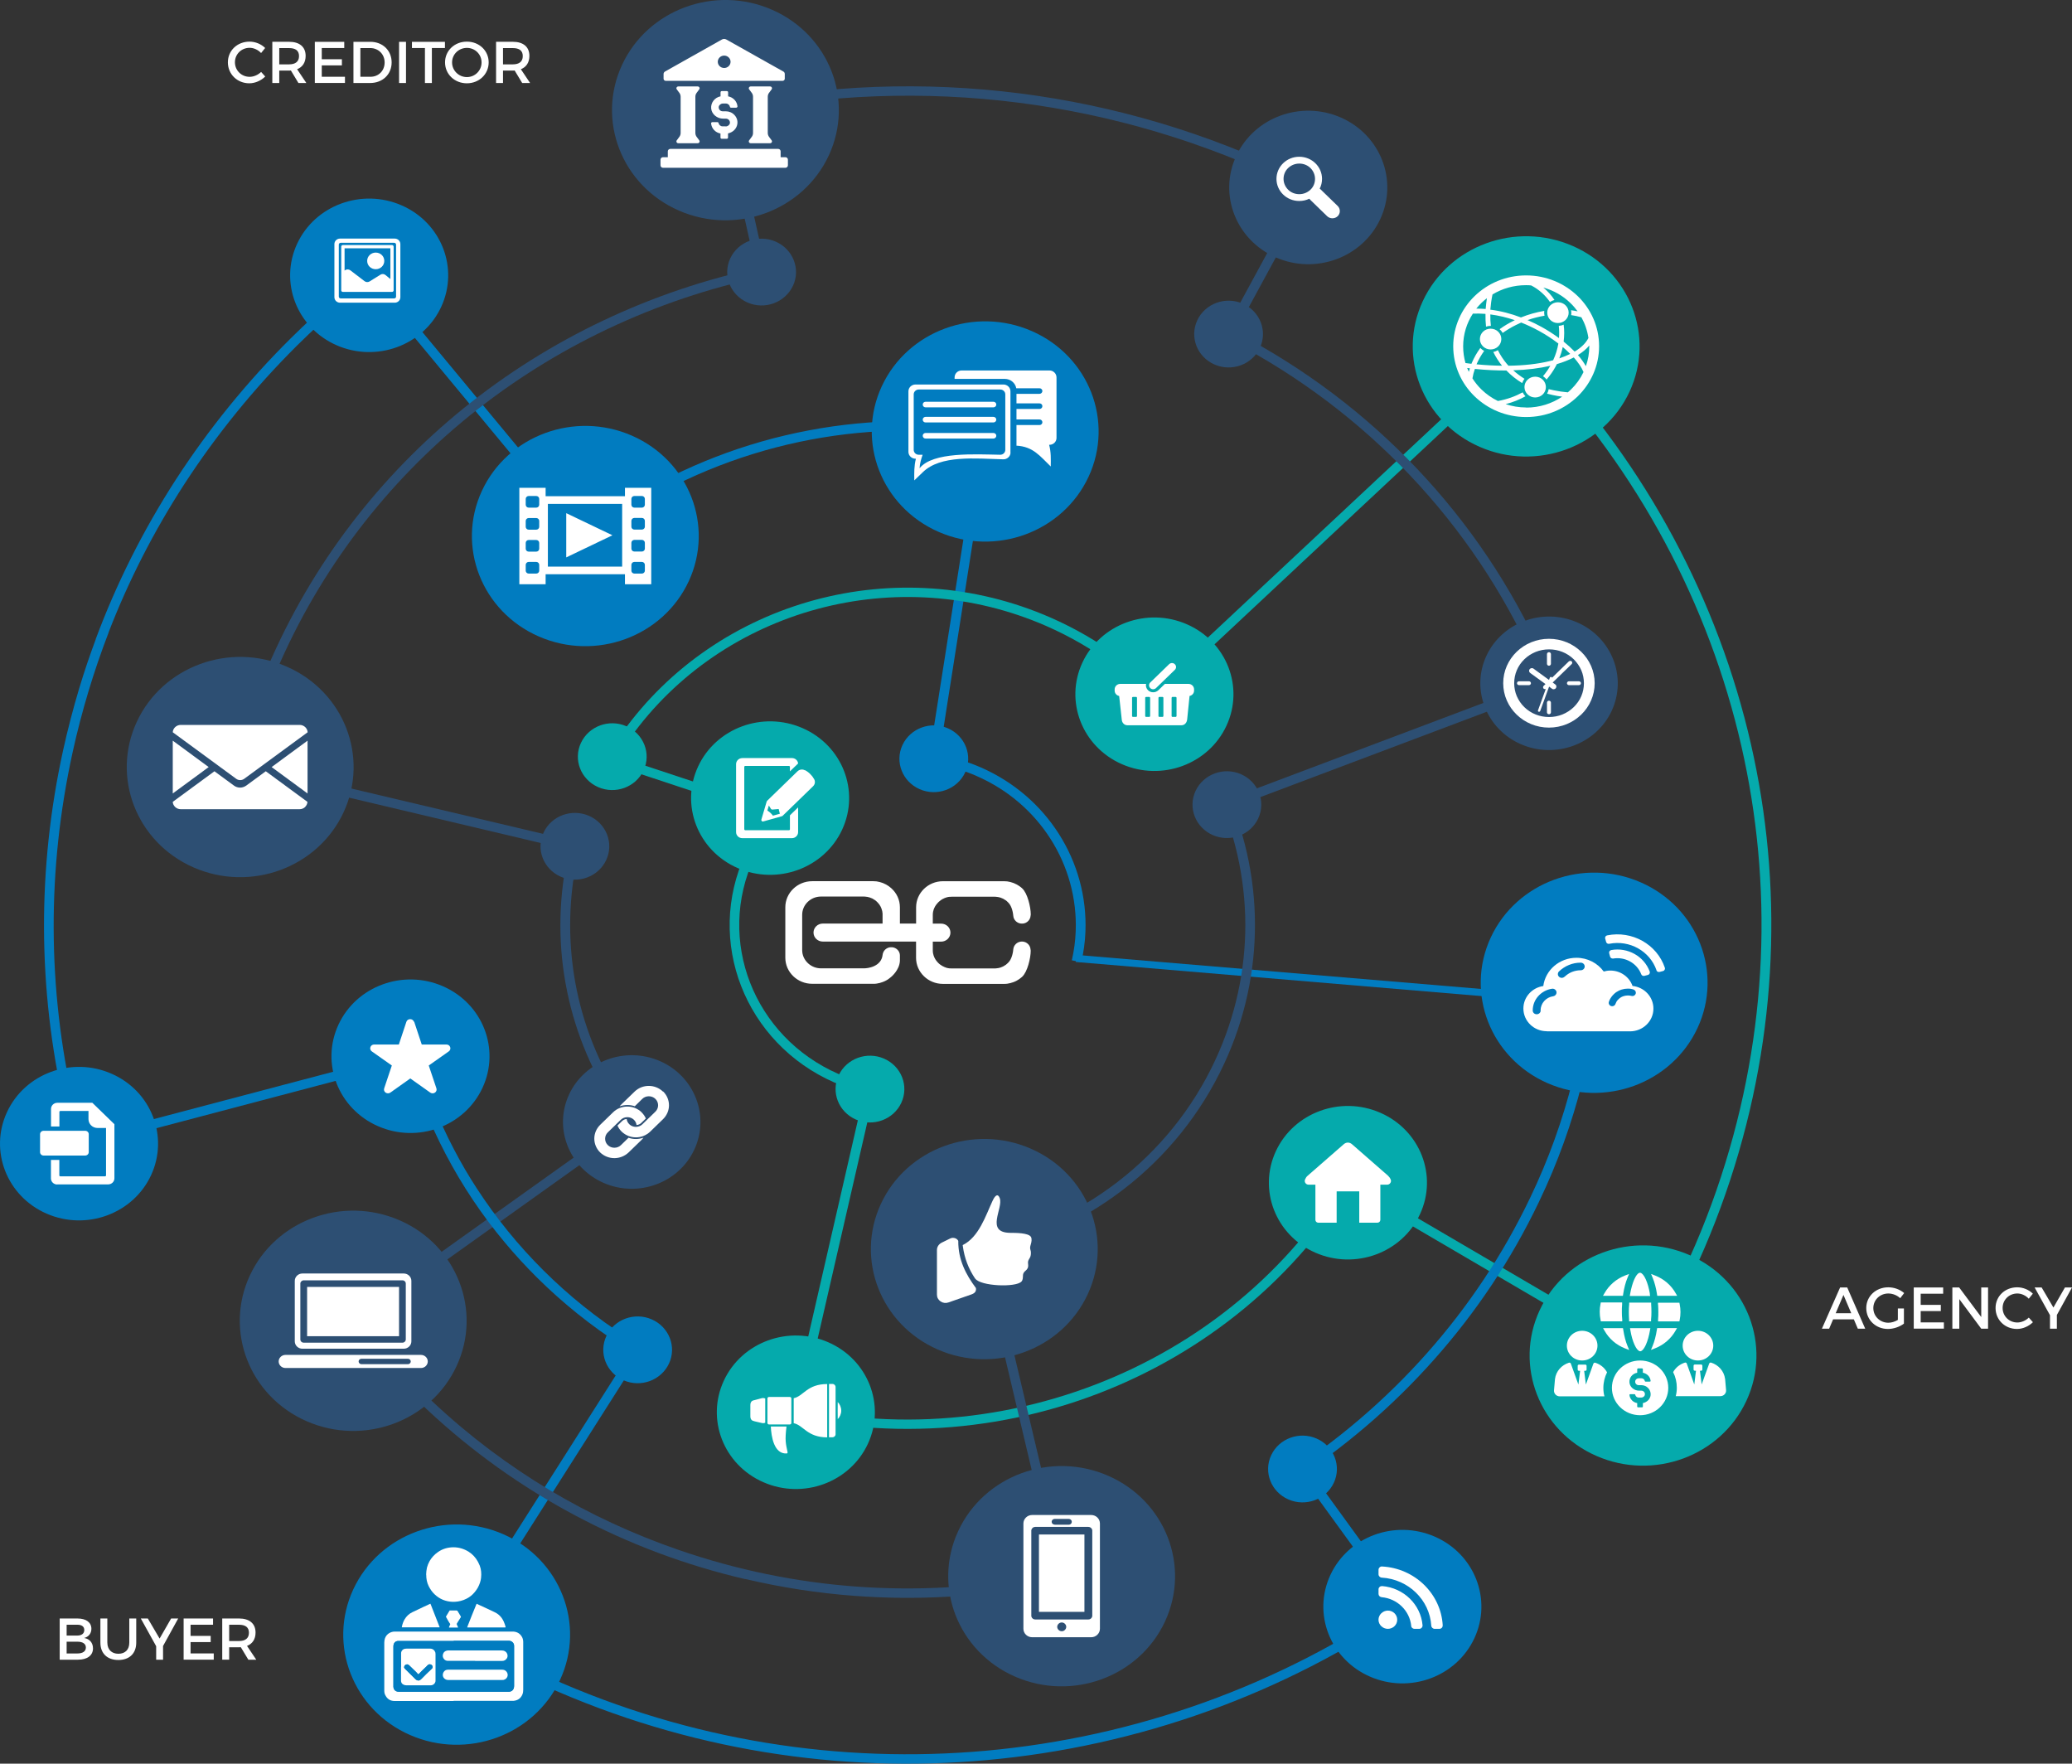 <?xml version="1.0" encoding="UTF-8"?>
<svg xmlns="http://www.w3.org/2000/svg" id="Layer_1" viewBox="0 0 845.17 719.27">
  <rect x="0" y="0" width="845.17" height="719.27" fill="#333333" stroke="none"/>
  <path d="M557.96,472.12c-22.84,42.65-59.28,74.53-101.77,92.86-42.9,18.51-91.97,23.14-139.35,11.13l.99-3.71c46.53,11.84,94.68,7.24,136.77-10.91,41.69-17.97,77.42-49.25,99.83-91.15l3.52,1.78Z" style="fill:#05aaac; fill-rule:evenodd;"></path>
  <path d="M378.95,309.16l24.5-155.87,3.89.57-24.5,155.87-3.89-.57Z" style="fill:#017cc0; fill-rule:evenodd;"></path>
  <path d="M439.09,389.44l-.26,2.88,206.7,17.38.26-2.88-206.7-17.38Z" style="fill:#017cc0;"></path>
  <path d="M531.38,595.89l-3.24,2.22,42.26,58.2,3.24-2.22-42.26-58.2Z" style="fill:#017cc0;"></path>
  <path d="M166.9,428.91l-135.18,35.66,1.04,3.72,135.18-35.66-1.04-3.72Z" style="fill:#017cc0;"></path>
  <path d="M258.43,549.48l-73.84,116.16,3.34,2,73.84-116.17-3.35-2Z" style="fill:#017cc0;"></path>
  <path d="M152.12,111.09l-3.06,2.39,88.15,106.34,3.06-2.39-88.15-106.34Z" style="fill:#017cc0;"></path>
  <path d="M316.22,333.87l-65.41-21.68,1.28-3.6,65.38,21.65-1.25,3.64Z" style="fill:#05aaac; fill-rule:evenodd;"></path>
  <path d="M624.65,136.59l-143.6,134.31,2.73,2.75,143.6-134.31-2.73-2.75Z" style="fill:#05aaac;"></path>
  <path d="M317.61,597.64l35.33-153.9,3.86.82-35.33,153.91-3.86-.82Z" style="fill:#05aaac; fill-rule:evenodd;"></path>
  <path d="M570.81,492.44l-2.05,3.3,100.43,58.79,2.05-3.3-100.43-58.79Z" style="fill:#05aaac;"></path>
  <path d="M90.64,336.79c1.91-12.34,4.7-24.64,8.41-36.87,3.64-11.98,8.15-23.86,13.59-35.55,19.39-41.72,48.22-76.45,82.89-102.91,35.99-27.42,78.34-45.93,123.07-54.02l.7,3.78c-44.07,7.99-85.83,26.25-121.35,53.28-34.19,26.07-62.62,60.3-81.76,101.45-5.36,11.55-9.84,23.25-13.41,35.05-3.67,12.02-6.39,24.18-8.26,36.34l-3.89-.57v.04Z" style="fill:#2d4f73; fill-rule:evenodd;"></path>
  <path d="M309.28,113.85l-15.32-68.54,3.86-.78,15.32,68.5-3.86.82Z" style="fill:#2d4f73; fill-rule:evenodd;"></path>
  <path d="M98.46,310.98l136.48,32.27-.92,3.74-136.52-32.31.95-3.71Z" style="fill:#2d4f73; fill-rule:evenodd;"></path>
  <path d="M143.45,536.7l113.05-80.66,2.31,3.1-113.01,80.66-2.35-3.1Z" style="fill:#2d4f73; fill-rule:evenodd;"></path>
  <path d="M403.43,508.96l-3.83.85,30.98,130.92,3.83-.85-30.98-130.92Z" style="fill:#2d4f73;"></path>
  <path d="M499.75,326.38l128.95-48.6,1.43,3.57-128.95,48.6-1.43-3.57Z" style="fill:#2d4f73; fill-rule:evenodd;"></path>
  <path d="M284.49,45.56c37.83-9.24,77.39-12.45,117.05-9.02,38.27,3.32,76.58,12.8,113.56,28.99,4.3,1.89,8.52,3.82,12.63,5.85,4.15,2,8.3,4.1,12.38,6.31l-1.91,3.35c-4-2.14-8.08-4.21-12.23-6.24-4.15-2-8.3-3.92-12.52-5.78-36.58-16.01-74.45-25.39-112.28-28.67-39.19-3.39-78.34-.21-115.77,8.91l-.96-3.71h.04Z" style="fill:#2d4f73; fill-rule:evenodd;"></path>
  <path d="M253.85,298.78c19.25-26.96,47.38-45.71,78.67-54.13,30.78-8.27,64.57-6.52,95.97,7.2,10.03,4.39,19.28,9.77,27.66,15.98,8.63,6.38,16.38,13.66,23.14,21.57l-3.05,2.46c-6.57-7.7-14.1-14.76-22.48-20.97-8.15-6.03-17.15-11.27-26.89-15.55-30.52-13.37-63.36-15.05-93.29-7.02-30.41,8.17-57.77,26.39-76.5,52.6l-3.23-2.18v.04Z" style="fill:#05aaac; fill-rule:evenodd;"></path>
  <path d="M625.5,141.56c42.79,43.75,73.02,97.92,87.45,156.58,13.92,56.63,13.11,117.5-5.36,177.3-4.78,15.44-10.54,30.31-17.3,44.57-6.87,14.55-14.69,28.42-23.36,41.61l-3.34-2.07c8.59-13.05,16.34-26.78,23.1-41.15,6.65-14.09,12.38-28.78,17.08-44.07,18.25-59.12,19.06-119.32,5.29-175.3-14.25-58.02-44.15-111.54-86.46-154.83l2.87-2.64h.04Z" style="fill:#05aaac; fill-rule:evenodd;"></path>
  <path d="M664.69,159.74c10.5-22.61.15-49.21-23.14-59.41-23.29-10.2-50.68-.14-61.19,22.47-10.5,22.61-.15,49.21,23.14,59.41,23.28,10.2,50.68.14,61.19-22.47Z" style="fill:#05aaac; fill-rule:evenodd;"></path>
  <path d="M500.26,296c7.35-15.76.11-34.31-16.12-41.4-16.23-7.1-35.33-.11-42.64,15.65-7.31,15.76-.11,34.3,16.12,41.4,16.23,7.1,35.33.11,42.64-15.65Z" style="fill:#05aaac; fill-rule:evenodd;"></path>
  <path d="M531.9,75.58l-33.69,62.01,3.51,1.8,33.69-62.01-3.51-1.8Z" style="fill:#2d4f73;"></path>
  <path d="M563.03,89.32c7.31-15.76.11-34.3-16.12-41.4-16.23-7.1-35.33-.11-42.64,15.65-7.35,15.76-.11,34.3,16.12,41.4,16.23,7.13,35.33.11,42.64-15.65Z" style="fill:#2d4f73; fill-rule:evenodd;"></path>
  <path d="M513.92,141.84c3.2-6.85.04-14.91-7.01-18.01-7.05-3.1-15.35-.04-18.55,6.81-3.19,6.85-.04,14.91,7.02,18.01,7.05,3.1,15.35.04,18.55-6.81Z" style="fill:#2d4f73; fill-rule:evenodd;"></path>
  <path d="M338.07,63.39c10.5-22.61.15-49.21-23.14-59.41-23.29-10.2-50.68-.14-61.19,22.47-10.5,22.61-.15,49.21,23.14,59.41,23.29,10.2,50.68.14,61.19-22.47Z" style="fill:#2d4f73; fill-rule:evenodd;"></path>
  <path d="M323.45,116.56c3.2-6.85.04-14.9-7.02-18.01-7.05-3.1-15.35-.03-18.55,6.81-3.2,6.85-.04,14.91,7.01,18.01,7.05,3.1,15.35.04,18.55-6.81Z" style="fill:#2d4f73; fill-rule:evenodd;"></path>
  <path d="M247.28,350.74c3.19-6.85.04-14.91-7.01-18.01-7.05-3.1-15.35-.04-18.55,6.81-3.2,6.85-.04,14.9,7.01,18.01,7.05,3.1,15.35.04,18.55-6.81Z" style="fill:#2d4f73; fill-rule:evenodd;"></path>
  <path d="M140.14,331.3c10.5-22.61.15-49.21-23.14-59.41-23.29-10.2-50.68-.14-61.19,22.46-10.5,22.61-.15,49.21,23.14,59.41,23.29,10.2,50.68.14,61.19-22.47Z" style="fill:#2d4f73; fill-rule:evenodd;"></path>
  <path d="M283.24,468.77c6.35-13.69.07-29.85-14.03-36.02-14.1-6.17-30.74-.07-37.09,13.62-6.35,13.69-.07,29.81,14.03,36.02,14.1,6.21,30.74.11,37.09-13.62Z" style="fill:#2d4f73; fill-rule:evenodd;"></path>
  <path d="M186.24,557.13c10.5-22.61.15-49.21-23.14-59.41-23.29-10.2-50.68-.14-61.19,22.47-10.5,22.61-.15,49.21,23.14,59.41,23.29,10.2,50.68.14,61.19-22.47Z" style="fill:#2d4f73; fill-rule:evenodd;"></path>
  <path d="M475.21,661.29c10.5-22.61.15-49.21-23.14-59.41-23.29-10.2-50.68-.14-61.19,22.47-10.5,22.61-.15,49.21,23.14,59.41,23.29,10.2,50.68.14,61.19-22.47Z" style="fill:#2d4f73; fill-rule:evenodd;"></path>
  <path d="M712.36,571.29c10.5-22.61.15-49.21-23.14-59.41-23.28-10.2-50.68-.14-61.19,22.47-10.5,22.61-.15,49.21,23.14,59.41,23.29,10.2,50.68.14,61.19-22.47Z" style="fill:#05aaac; fill-rule:evenodd;"></path>
  <path d="M657.42,289.87c6.35-13.69.07-29.85-14.03-36.02-14.1-6.17-30.74-.07-37.09,13.62-6.35,13.69-.07,29.85,14.03,36.02,14.1,6.17,30.74.07,37.1-13.62Z" style="fill:#2d4f73; fill-rule:evenodd;"></path>
  <path d="M262.52,314.19c3.2-6.85.04-14.91-7.01-18.01-7.05-3.1-15.35-.04-18.55,6.81-3.2,6.85-.04,14.9,7.01,18.01,7.05,3.1,15.35.04,18.55-6.81Z" style="fill:#05aaac; fill-rule:evenodd;"></path>
  <path d="M652.9,390.67c-.81,17.01-3.31,34.09-7.57,50.92-4.15,16.44-9.95,32.66-17.56,48.5-11.31,23.68-25.75,45.18-42.64,64.19-17.37,19.61-37.35,36.59-59.17,50.6l-2.17-3.21c21.52-13.84,41.24-30.6,58.36-49.92,16.64-18.76,30.85-39.94,42.02-63.3,7.49-15.62,13.22-31.63,17.3-47.82,4.19-16.62,6.65-33.41,7.42-50.21l3.93.18.07.07Z" style="fill:#017cc0; fill-rule:evenodd;"></path>
  <path d="M692.42,419.27c10.5-22.61.15-49.21-23.14-59.41-23.29-10.2-50.68-.14-61.19,22.46-10.5,22.61-.15,49.21,23.14,59.41,23.29,10.2,50.68.14,61.19-22.47Z" style="fill:#017cc0; fill-rule:evenodd;"></path>
  <path d="M544.08,604.7c3.2-6.85.04-14.91-7.02-18.01-7.05-3.1-15.35-.04-18.55,6.81-3.2,6.85-.04,14.91,7.02,18.01,7.05,3.1,15.35.04,18.55-6.81Z" style="fill:#017cc0; fill-rule:evenodd;"></path>
  <path d="M353.86,445.91c-2.31-.54-4.59-1.14-6.83-1.89-2.24-.75-4.44-1.57-6.65-2.53-18.25-7.99-31.48-22.43-38.05-39.3-6.57-16.87-6.5-36.16,1.73-53.92,1.76-3.78,3.82-7.31,6.13-10.66,2.39-3.42,5.03-6.56,7.9-9.45l2.83,2.67c-2.72,2.75-5.25,5.7-7.49,8.92-2.17,3.14-4.11,6.49-5.8,10.09-7.79,16.76-7.86,35.02-1.65,50.96,6.21,15.94,18.69,29.6,35.96,37.16,2.09.93,4.19,1.71,6.28,2.39,2.13.71,4.3,1.28,6.46,1.78l-.88,3.74.07.04Z" style="fill:#05aaac; fill-rule:evenodd;"></path>
  <path d="M383.32,307.91c2.86.5,5.73,1.18,8.52,2.03,2.79.86,5.51,1.86,8.23,3.03,13.66,5.99,24.5,15.58,31.81,27.07,7.57,11.84,11.42,25.75,10.87,39.87-.07,2.1-.26,4.21-.55,6.31-.29,2.07-.66,4.17-1.14,6.24l-3.86-.82c.44-1.96.81-3.92,1.07-5.88.26-2,.44-3.96.51-5.96.51-13.34-3.12-26.49-10.28-37.69-6.94-10.88-17.15-19.93-30.08-25.6-2.57-1.14-5.18-2.1-7.79-2.89-2.68-.82-5.36-1.46-8.04-1.93l.7-3.78h.04Z" style="fill:#017cc0; fill-rule:evenodd;"></path>
  <path d="M256.39,204c22.48-13.91,47.45-23.57,73.57-28.49,25.67-4.85,52.41-5.13,78.89-.32l-.7,3.78c-26-4.71-52.26-4.42-77.46.32-25.64,4.85-50.17,14.34-72.21,27.96l-2.13-3.21.04-.04Z" style="fill:#017cc0; fill-rule:evenodd;"></path>
  <path d="M574.45,655.91c-50.65,34.95-110.15,56.34-172,61.91-59.72,5.38-121.68-3.99-180-30.17-8.37-3.74-16.53-7.81-24.46-12.12-8.04-4.35-15.83-8.99-23.36-13.84l2.17-3.21c7.46,4.81,15.17,9.41,23.07,13.69,7.82,4.24,15.9,8.24,24.2,11.98,57.7,25.89,118.96,35.16,178.02,29.85,61.15-5.53,119.99-26.67,170.09-61.23l2.28,3.14Z" style="fill:#017cc0; fill-rule:evenodd;"></path>
  <path d="M179.96,125.16c7.31-15.76.11-34.31-16.12-41.4-16.23-7.1-35.33-.11-42.64,15.65-7.31,15.76-.11,34.3,16.12,41.4,16.23,7.1,35.33.11,42.64-15.65Z" style="fill:#017cc0; fill-rule:evenodd;"></path>
  <path d="M196.82,443.63c7.31-15.76.11-34.3-16.12-41.4-16.23-7.1-35.33-.11-42.64,15.65-7.31,15.76-.11,34.3,16.12,41.4,16.23,7.13,35.33.11,42.64-15.65Z" style="fill:#017cc0; fill-rule:evenodd;"></path>
  <path d="M499.01,319.96c8.37,17.76,12.86,37.19,12.89,56.98.04,19.04-3.97,38.4-12.56,56.88-9.62,20.68-23.84,37.94-40.95,51.14-17.78,13.69-38.67,23.04-60.78,27.28l-.77-3.78c21.49-4.14,41.8-13.19,59.09-26.49,16.64-12.84,30.49-29.6,39.81-49.71,8.34-17.97,12.27-36.8,12.23-55.31-.07-19.22-4.41-38.12-12.56-55.38l3.6-1.6Z" style="fill:#2d4f73; fill-rule:evenodd;"></path>
  <path d="M367.64,449.76c3.2-6.85.04-14.91-7.01-18.01-7.05-3.1-15.35-.04-18.55,6.81-3.2,6.85-.04,14.9,7.02,18.01,7.05,3.1,15.35.04,18.55-6.81Z" style="fill:#05aaac; fill-rule:evenodd;"></path>
  <path d="M343.51,338.36c7.31-15.76.11-34.3-16.12-41.4-16.23-7.1-35.33-.11-42.64,15.65-7.31,15.76-.11,34.3,16.12,41.4,16.23,7.1,35.33.11,42.64-15.65Z" style="fill:#05aaac; fill-rule:evenodd;"></path>
  <path d="M280.92,237.09c10.5-22.61.15-49.21-23.14-59.41-23.28-10.2-50.68-.14-61.19,22.46-10.5,22.61-.15,49.21,23.14,59.41,23.29,10.2,50.68.14,61.19-22.47Z" style="fill:#017cc0; fill-rule:evenodd;"></path>
  <path d="M444.03,194.44c10.5-22.61.15-49.21-23.14-59.41-23.29-10.2-50.68-.14-61.19,22.46s-.15,49.21,23.14,59.41c23.29,10.2,50.68.14,61.19-22.47Z" style="fill:#017cc0; fill-rule:evenodd;"></path>
  <path d="M228.44,685.11c10.5-22.61.15-49.21-23.14-59.41-23.28-10.2-50.68-.14-61.19,22.47-10.5,22.61-.15,49.21,23.14,59.41,23.29,10.2,50.69.14,61.19-22.46Z" style="fill:#017cc0; fill-rule:evenodd;"></path>
  <path d="M354.01,588.83c7.31-15.76.11-34.3-16.12-41.4-16.23-7.1-35.33-.11-42.64,15.65-7.31,15.76-.11,34.3,16.12,41.4,16.23,7.13,35.33.11,42.64-15.65Z" style="fill:#05aaac; fill-rule:evenodd;"></path>
  <path d="M579.19,495.23c7.35-15.76.11-34.31-16.12-41.4-16.23-7.13-35.33-.11-42.64,15.65-7.31,15.76-.11,34.3,16.12,41.4s35.33.11,42.64-15.65Z" style="fill:#05aaac; fill-rule:evenodd;"></path>
  <path d="M443.66,527.89c10.51-22.61.15-49.21-23.14-59.41-23.28-10.2-50.68-.14-61.19,22.46-10.5,22.61-.15,49.21,23.14,59.41,23.29,10.2,50.68.14,61.19-22.46Z" style="fill:#2d4f73; fill-rule:evenodd;"></path>
  <path d="M393.68,315.04c3.2-6.85.04-14.91-7.01-18.01-7.05-3.1-15.35-.04-18.55,6.81-3.2,6.85-.04,14.91,7.01,18.01,7.05,3.1,15.35.04,18.55-6.81Z" style="fill:#017cc0; fill-rule:evenodd;"></path>
  <path d="M513.23,333.76c3.2-6.85.04-14.91-7.01-18.01-7.05-3.1-15.35-.04-18.55,6.81-3.19,6.85-.04,14.91,7.02,18.01,7.05,3.1,15.35.04,18.55-6.81Z" style="fill:#2d4f73; fill-rule:evenodd;"></path>
  <path d="M601.41,668.1c7.31-15.76.11-34.3-16.12-41.4-16.23-7.1-35.33-.11-42.64,15.65-7.31,15.76-.11,34.3,16.12,41.4,16.23,7.13,35.33.11,42.64-15.66Z" style="fill:#017cc0; fill-rule:evenodd;"></path>
  <path d="M61.62,479.29c7.31-15.76.11-34.3-16.12-41.4-16.23-7.13-35.33-.11-42.64,15.65-7.31,15.76-.11,34.3,16.12,41.4,16.23,7.1,35.33.11,42.64-15.65Z" style="fill:#017cc0; fill-rule:evenodd;"></path>
  <path d="M272.88,556.1c3.2-6.85.04-14.91-7.01-18.01-7.05-3.1-15.35-.04-18.55,6.81-3.19,6.85-.04,14.91,7.01,18.01,7.05,3.1,15.35.04,18.55-6.81Z" style="fill:#017cc0; fill-rule:evenodd;"></path>
  <path d="M26.18,450.73c-5.33-23.46-8.15-47.68-8.23-72.28-.07-23.93,2.46-48.25,7.82-72.6,1.87-8.45,4.04-16.76,6.5-25,2.06-6.85,4.33-13.55,6.79-20.15h-.04c8.41-22.61,19.39-44.54,32.87-65.36,13.15-20.25,28.68-39.48,46.61-57.27,6.28-6.21,12.67-12.12,19.25-17.72,6.65-5.67,13.48-11.09,20.49-16.23l2.39,3.07c-6.9,5.06-13.66,10.41-20.27,16.05-6.54,5.6-12.89,11.45-19.06,17.54-17.74,17.62-33.09,36.62-46.09,56.63-12.52,19.33-22.84,39.58-30.92,60.48h.04c-3.05,7.92-5.8,15.94-8.26,24.11-2.42,8.06-4.59,16.3-6.43,24.71-5.29,24.11-7.82,48.14-7.75,71.82.07,24.32,2.86,48.28,8.12,71.46l-3.86.82.04-.07Z" style="fill:#017cc0; fill-rule:evenodd;"></path>
  <path d="M252.53,453.83c-10.54-15.26-17.63-32.09-21.19-49.46-3.67-17.72-3.67-36.05-.07-53.77l3.89.75c-3.49,17.26-3.45,35.05.07,52.31,3.49,16.9,10.36,33.27,20.61,48.1l-3.27,2.14-.04-.07Z" style="fill:#2d4f73; fill-rule:evenodd;"></path>
  <path d="M504.37,135.67c28.1,14.66,52.85,33.55,73.64,55.49,21.38,22.54,38.6,48.28,51.12,76.1l-3.64,1.53c-12.34-27.42-29.35-52.81-50.43-75.03-20.53-21.65-44.92-40.26-72.61-54.7l1.87-3.39h.04Z" style="fill:#2d4f73; fill-rule:evenodd;"></path>
  <path d="M253.45,548.65c-12.52-8.06-24.09-17.37-34.52-27.74-4.48-4.46-8.74-9.09-12.78-13.91-9.51-11.3-17.67-23.53-24.42-36.44-6.79-12.98-12.19-26.64-16.05-40.72l3.82-.96c3.78,13.8,9.03,27.21,15.72,39.94,2.83,5.42,5.91,10.7,9.26,15.83,7.86,12.09,17.01,23.36,27.29,33.55,10.21,10.16,21.56,19.29,33.9,27.21l-2.17,3.21-.04.04Z" style="fill:#017cc0; fill-rule:evenodd;"></path>
  <path d="M304.02,644.03c-24.06-5.6-47.49-14.3-69.67-26.14-21.49-11.45-41.76-25.82-60.23-43.11-7.2-6.74-13.96-13.77-20.27-21.04-6.39-7.38-12.34-15.01-17.81-22.86l3.27-2.14c5.4,7.74,11.28,15.26,17.59,22.54,6.21,7.13,12.85,14.09,19.98,20.75,14.73,13.8,30.67,25.71,47.42,35.73,8.19,4.89,16.67,9.38,25.45,13.44,8.67,4.03,17.7,7.67,26.99,10.88,23.84,8.24,48.08,13.16,72.17,14.94,24.86,1.85,49.58.43,73.49-4.03l.73,3.78c-24.28,4.53-49.33,5.95-74.56,4.07-14.84-1.11-29.75-3.39-44.59-6.88l.04.07Z" style="fill:#2d4f73; fill-rule:evenodd;"></path>
  <path d="M445.1,667.71h-24.09c-1.95,0-3.56-1.53-3.56-3.46v-42.93c0-1.89,1.58-3.46,3.56-3.46h24.09c1.95,0,3.56,1.53,3.56,3.46v42.93c0,1.89-1.58,3.46-3.56,3.46ZM442.34,625.81h-18.55v31.56h18.55v-31.56ZM430.18,621.78c-.66,0-1.21-.5-1.21-1.14s.55-1.18,1.21-1.18h5.8c.66,0,1.21.53,1.21,1.18s-.55,1.18-1.21,1.18h-5.8v-.03ZM445.54,659.08v-34.98c0-.07,0-.14-.04-.21-.18-.68-.81-1.18-1.54-1.18h-21.71c-.73,0-1.36.5-1.54,1.18,0,.07-.04.14-.04.21v34.98c0,.07,0,.14.04.21.18.68.81,1.18,1.54,1.18h21.71c.74,0,1.36-.5,1.54-1.18,0-.07.04-.14.04-.21ZM434.37,662.22c-.33-.32-.77-.53-1.29-.53s-.95.21-1.29.53c-.33.32-.55.75-.55,1.25s.22.93.55,1.25c.33.32.77.54,1.29.54s.96-.18,1.29-.54c.33-.32.55-.75.55-1.25s-.22-.93-.55-1.25Z" style="fill:#fff; fill-rule:evenodd;"></path>
  <path d="M123.32,519.37h41.39c1.69,0,3.09,1.35,3.09,3v24.68c0,1.64-1.4,2.99-3.09,2.99h-41.39c-1.69,0-3.08-1.35-3.08-2.99v-24.68c0-1.64,1.4-3,3.08-3ZM171.73,552.57h-55.31c-1.51,0-2.75,1.21-2.75,2.67s1.25,2.67,2.75,2.67h55.31c1.51,0,2.76-1.21,2.76-2.67s-1.25-2.67-2.76-2.67ZM166.41,556.35h-18.99c-.62,0-1.14-.5-1.14-1.11s.51-1.1,1.14-1.1h18.99c.62,0,1.14.5,1.14,1.1s-.51,1.11-1.14,1.11ZM162.77,524.83h-37.5v20.11h37.5v-20.11ZM123.91,522.15c-.77,0-1.4.61-1.4,1.32v22.79c0,.75.62,1.32,1.4,1.32h40.25c.77,0,1.36-.61,1.36-1.32v-22.79c0-.75-.62-1.32-1.36-1.32h-40.25Z" style="fill:#fff; fill-rule:evenodd;"></path>
  <path d="M630.94,420.56c-5.29,0-9.55-4.14-9.55-9.27,0-4.64,3.53-8.49,8.12-9.16.84-6.49,6.57-11.52,13.52-11.52,4.59,0,8.67,2.21,11.13,5.6.85-.25,1.76-.39,2.72-.39,4.19,0,7.75,2.64,9.03,6.28,4.81.5,8.52,4.42,8.52,9.24,0,5.14-4.3,9.27-9.55,9.27h-33.94v-.04ZM628.4,412.11c0-1.46.55-2.82,1.47-3.85.92-1.03,2.2-1.75,3.67-1.96.88-.14,1.47-.93,1.36-1.75-.15-.86-.96-1.43-1.8-1.32-2.24.32-4.22,1.43-5.66,3.03-1.4,1.57-2.24,3.6-2.24,5.85,0,.86.7,1.53,1.62,1.53s1.62-.68,1.62-1.53h-.04ZM638.21,398.34c.85-.82,1.87-1.5,3.01-1.96,1.1-.43,2.28-.68,3.56-.68.88,0,1.62-.68,1.62-1.53s-.7-1.57-1.62-1.57c-1.69,0-3.31.32-4.78.93-1.54.61-2.9,1.53-4.08,2.64-.62.61-.62,1.6,0,2.17.62.61,1.62.61,2.24,0h.04ZM666.27,403.51c-.37-.11-.77-.18-1.14-.25-.4-.07-.77-.07-1.18-.07-.84,0-1.69.14-2.5.39-.81.25-1.58.64-2.28,1.11-.26.18-.51.39-.74.61-.22.21-.44.43-.66.68-.33.39-.62.78-.88,1.21-.26.43-.48.89-.62,1.35-.26.71.15,1.5.88,1.75.73.25,1.54-.14,1.8-.86.11-.32.26-.61.4-.89.18-.29.37-.57.59-.78.15-.14.29-.29.44-.43.15-.14.33-.28.48-.39.44-.32.96-.57,1.47-.71.52-.14,1.07-.25,1.65-.25.26,0,.51,0,.77.04.26.04.52.11.73.14.73.21,1.51-.21,1.73-.93.22-.71-.22-1.46-.96-1.68v-.04ZM675.64,395.7c.18.54.77.82,1.32.68l1.4-.36c.29-.07.51-.25.66-.54.15-.25.18-.54.07-.82-3.23-9.56-13.37-15.23-23.51-13.19-.29.07-.55.21-.7.5-.15.25-.22.53-.11.82l.37,1.36c.15.54.7.89,1.29.75,8.3-1.64,16.56,3,19.25,10.77l-.04.04ZM669.47,397.34c.18.5.77.79,1.28.64l1.4-.36c.29-.07.55-.25.7-.54.15-.29.18-.57.07-.86-2.31-6.24-8.96-9.95-15.65-8.77-.29.07-.55.21-.73.46-.18.25-.22.54-.15.86l.37,1.36c.15.54.66.86,1.25.79,4.88-.82,9.73,1.89,11.46,6.42Z" style="fill:#fff; fill-rule:evenodd;"></path>
  <path d="M36.2,462.56v7.31c0,.78-.66,1.39-1.43,1.39h-17c-.81,0-1.43-.64-1.43-1.39v-7.31c0-.78.66-1.39,1.43-1.39h17c.81,0,1.43.64,1.43,1.39ZM23.39,483.03h20.71c1.43,0,2.57-1.1,2.57-2.5v-22.04l-9-8.74h-14.29c-1.43,0-2.57,1.14-2.57,2.5v7.17h3.42v-5.96c0-.21.18-.39.4-.39h11.46v3.35c0,2,1.65,3.6,3.71,3.6h3.45v19.33c0,.21-.18.39-.4.39h-18.25c-.22,0-.4-.18-.4-.39v-6.31h-3.42v7.53c0,1.39,1.14,2.5,2.57,2.5l.04-.04ZM40.13,453.47l-.44-.43.4.43h.04Z" style="fill:#fff; fill-rule:evenodd;"></path>
  <path d="M622.53,166.23c5.47,0,10.5-1.64,14.69-4.46-1.36-.18-2.65-.39-3.93-.68-.77-.18-1.51-.36-2.24-.54.33-.57.55-1.18.66-1.85.66.18,1.32.32,2.02.46,1.87.39,3.78.68,5.8.85.44-.36.84-.75,1.25-1.14,2.13-2.07,3.86-4.46,5.14-7.13-.77-1.85-2.13-3.89-3.97-5.96-2.02,1.03-4.33,1.96-6.9,2.71-.88,1.78-1.95,3.49-3.23,5.1-.33.39-.66.82-.99,1.21-.37-.54-.88-1-1.43-1.39.29-.32.55-.64.81-1,.81-1.03,1.54-2.1,2.17-3.24-4.37,1.03-9.48,1.68-15.13,1.85,1.4,1.28,2.94,2.42,4.59,3.46-.4.5-.73,1.11-.95,1.75-2.39-1.46-4.55-3.17-6.43-5.13-4.04,0-8.3-.18-12.86-.64-.44,1.25-.77,2.53-.99,3.85,1.07,1.68,2.31,3.21,3.71,4.56,1.95,1.89,4.19,3.46,6.68,4.67,3.78-.68,7.16-1.93,10.1-3.53.29.61.66,1.14,1.14,1.6-2.42,1.36-5.1,2.43-8.08,3.21,2.61.86,5.4,1.36,8.34,1.36l.04.04ZM635.49,131.75c2.39,0,4.37-1.89,4.37-4.24s-1.95-4.24-4.37-4.24-4.37,1.89-4.37,4.24,1.95,4.24,4.37,4.24ZM608.02,142.52c2.42,0,4.37-1.89,4.37-4.24s-1.95-4.24-4.37-4.24-4.37,1.89-4.37,4.24,1.95,4.24,4.37,4.24ZM626.2,162.1c-2.39,0-4.37-1.89-4.37-4.24s1.95-4.24,4.37-4.24,4.37,1.89,4.37,4.24-1.95,4.24-4.37,4.24ZM597.77,148.05c-.62-2.17-.95-4.46-.95-6.81,0-4.92,1.47-9.49,3.97-13.34,1.73-.07,3.41,0,5.14.11-.04,1.78.04,3.53.22,5.21.59-.21,1.21-.32,1.87-.32h.11c-.18-1.5-.26-3.07-.22-4.67,3.38.43,6.76,1.25,9.99,2.35l-.44.21c-2.02,1-3.97,2.14-5.77,3.46.51.43.92.96,1.25,1.53,1.73-1.21,3.53-2.32,5.43-3.24.7-.36,1.43-.68,2.13-1,2.53,1,4.99,2.18,7.34,3.46,2.86,1.57,5.47,3.32,7.82,5.1-.4,2.32-1.1,4.6-2.13,6.81-.51.14-1.07.29-1.58.39-4.74,1.14-10.36,1.78-16.64,1.85-.26-.29-.48-.54-.73-.82-1.4-1.68-2.61-3.53-3.6-5.53-.55.36-1.17.61-1.87.75.99,2.03,2.2,3.89,3.56,5.6-3.31-.04-6.76-.21-10.39-.57.84-1.96,1.91-3.78,3.12-5.49-.59-.28-1.14-.71-1.58-1.18-1.36,1.85-2.53,3.89-3.45,6.03l-.18.43c-.81-.11-1.65-.18-2.5-.32h.07ZM636.04,146.16c.59-1.5,1.07-3.07,1.4-4.64,1.1.93,2.13,1.89,3.05,2.82-1.36.68-2.83,1.25-4.45,1.82ZM642.29,143.38c-1.32-1.35-2.83-2.74-4.48-4.07.29-2.32.33-4.63,0-6.92-.59.29-1.25.46-1.98.5.18,1.64.22,3.32.07,4.99-2.17-1.6-4.59-3.17-7.13-4.57-1.84-1-3.71-1.93-5.69-2.78,2.28-.78,4.63-1.39,6.94-1.78-.07-.39-.15-.78-.15-1.21,0-.25,0-.5.04-.75-3.2.53-6.43,1.43-9.51,2.67-4-1.53-8.23-2.64-12.49-3.17.15-2,.44-4.07.88-6.21,3.97-2.39,8.63-3.78,13.63-3.78.73,0,1.47,0,2.17.11,3.23,1.68,5.77,4.03,7.64,6.74.55-.36,1.17-.64,1.84-.82-1.21-1.89-2.75-3.57-4.55-5.06,4.26,1.18,8.08,3.39,11.09,6.35,1.07,1.03,2.02,2.14,2.9,3.35-.88-.18-1.76-.36-2.68-.46.07.36.11.68.11,1.07,0,.32,0,.61-.07.93,1.47.21,2.86.5,4.19.89,1.43,2.57,2.42,5.42,2.86,8.45-1.07,2.1-3.01,3.99-5.73,5.6l.11-.07ZM648.27,140.95v.25c0,2.85-.48,5.56-1.4,8.13-.81-1.46-1.91-3-3.23-4.53,1.91-1.18,3.45-2.46,4.63-3.89v.04ZM599.57,150.22c-.37-.04-.74-.07-1.1-.14.22.54.44,1.07.66,1.57.15-.5.29-.96.44-1.43ZM602.22,125.87c1.29,0,2.53.04,3.78.14.11-1.43.29-2.89.51-4.39-.77.61-1.51,1.21-2.2,1.89-.77.75-1.47,1.53-2.13,2.35h.04ZM643.57,161.63c-5.4,5.24-12.82,8.45-21.05,8.45s-15.65-3.24-21.04-8.45c-5.4-5.24-8.71-12.44-8.71-20.43s3.34-15.19,8.71-20.43c5.4-5.24,12.82-8.45,21.04-8.45s15.65,3.24,21.05,8.45c5.4,5.24,8.7,12.45,8.7,20.43s-3.34,15.19-8.7,20.43Z" style="fill:#fff; fill-rule:evenodd;"></path>
  <path d="M414.57,181.75c6.9.36,9.62,4.28,14.03,8.49.04-3.03.15-5.85-.66-8.84h.15c1.58,0,2.86-1.25,2.86-2.78v-24.71c0-1.53-1.29-2.82-2.86-2.82h-35.85c-1.58,0-2.86,1.25-2.86,2.82v.61h20.46c2.35,0,4.3,1.64,4.7,3.82h9.48c.66,0,1.17.54,1.17,1.14s-.55,1.14-1.17,1.14h-9.4v3.89h9.4c.66,0,1.17.5,1.17,1.14s-.55,1.14-1.17,1.14h-9.4v4.28h9.4c.66,0,1.17.5,1.17,1.14s-.55,1.14-1.17,1.14h-9.4v8.42h-.04ZM412.19,184.53c0,.79-.29,1.46-.88,2-.59.54-1.29.82-2.09.79-11.31-.29-25.56-1.85-32.83,5.28-1.14,1.11-2.28,2.21-3.45,3.32-.04-3.03-.11-5.85.66-8.84h-.15c-1.58,0-2.9-1.25-2.9-2.78v-24.71c0-1.53,1.29-2.78,2.9-2.78h35.85c1.58,0,2.86,1.25,2.86,2.78v24.93l.04.04ZM377.55,163.85h27.66c.66,0,1.18.5,1.18,1.14s-.55,1.14-1.18,1.14h-27.66c-.66,0-1.17-.5-1.17-1.14s.51-1.14,1.17-1.14ZM377.55,170.01h27.66c.66,0,1.18.5,1.18,1.14s-.55,1.14-1.18,1.14h-27.66c-.66,0-1.17-.5-1.17-1.14s.51-1.14,1.17-1.14ZM377.55,176.58h27.66c.66,0,1.18.5,1.18,1.14s-.55,1.14-1.18,1.14h-27.66c-.66,0-1.17-.5-1.17-1.14s.51-1.14,1.17-1.14ZM375.09,190.95c.15-2.07.59-3.57,1.25-5.49h-1.58c-1.14,0-2.06-.89-2.06-2v-22.61c0-1.11.92-2,2.06-2h33.24c1.14,0,2.06.89,2.06,2v22.61c0,.57-.22,1.03-.62,1.43-.4.39-.92.57-1.47.57-10.25-.18-27.47-1.25-32.87,5.49Z" style="fill:#fff; fill-rule:evenodd;"></path>
  <path d="M122.22,295.64h-48.52c-.88,0-1.69.36-2.28.93-.55.54-.92,1.25-.95,2.07l25.86,18.97c.48.36,1.07.54,1.65.54s1.14-.18,1.65-.54l25.86-18.97c-.04-.78-.4-1.53-.95-2.07-.59-.57-1.4-.93-2.28-.93h-.04ZM125.45,323.6l-14.65-10.77,14.65-10.77v21.54ZM124.5,329.09c-.59.57-1.4.93-2.28.93h-48.52c-.88,0-1.69-.36-2.28-.93-.55-.54-.92-1.25-.95-2.07l17-12.48,7.97,5.85c.73.54,1.62.82,2.5.82s1.73-.29,2.5-.82l7.97-5.85,17,12.48c-.04.79-.4,1.53-.95,2.07h.04ZM70.47,302.06l14.65,10.77-14.65,10.77v-21.54Z" style="fill:#fff; fill-rule:evenodd;"></path>
  <path d="M583.82,663.01c-.66-10.55-9.37-18.97-20.2-19.61-.73-.04-1.32-.64-1.32-1.36v-1.82c0-.39.15-.71.44-1,.29-.29.66-.39,1.03-.36,13.3.71,23.98,11.09,24.72,24,0,.39-.11.71-.37,1-.26.28-.62.43-1.03.43h-1.87c-.73,0-1.36-.57-1.4-1.28ZM575.59,663.04c.07.71.66,1.25,1.4,1.25h1.87c.4,0,.77-.14,1.03-.43.26-.29.4-.64.37-1.03-.73-8.49-7.71-15.26-16.45-15.98-.4,0-.77.07-1.07.36s-.44.61-.44,1v1.82c0,.71.55,1.28,1.29,1.35,6.35.57,11.42,5.49,12.05,11.7l-.04-.03Z" style="fill:#fff; fill-rule:evenodd;"></path>
  <path d="M566.11,656.84c2.13,0,3.82,1.68,3.82,3.74s-1.73,3.71-3.82,3.71-3.82-1.68-3.82-3.71,1.73-3.71,3.82-3.74Z" style="fill:#fff; fill-rule:evenodd;"></path>
  <path d="M230.97,209.28l18.84,9.02-18.84,9.02v-18.04ZM223.48,205.5v25.57h30.3v-25.57h-30.3ZM222.56,238.27v-4.07h32.36v4.07h10.72v-39.33h-10.72v3.42h-32.36v-3.42h-10.72v39.33h10.72ZM219.95,205.85c0,.64-.55,1.18-1.21,1.18h-3.09c-.66,0-1.21-.53-1.21-1.18v-2.39c0-.64.55-1.18,1.21-1.18h3.09c.66,0,1.21.54,1.21,1.18v2.39ZM219.95,232.74c0,.64-.55,1.18-1.21,1.18h-3.09c-.66,0-1.21-.54-1.21-1.18v-2.39c0-.64.55-1.18,1.21-1.18h3.09c.66,0,1.21.54,1.21,1.18v2.39ZM219.95,223.79c0,.64-.55,1.18-1.21,1.18h-3.09c-.66,0-1.21-.53-1.21-1.18v-2.39c0-.64.55-1.18,1.21-1.18h3.09c.66,0,1.21.54,1.21,1.18v2.39ZM219.95,214.84c0,.64-.55,1.18-1.21,1.18h-3.09c-.66,0-1.21-.54-1.21-1.18v-2.39c0-.64.55-1.18,1.21-1.18h3.09c.66,0,1.21.54,1.21,1.18v2.39ZM263.04,232.74c0,.64-.55,1.18-1.21,1.18h-3.08c-.66,0-1.21-.54-1.21-1.18v-2.39c0-.64.55-1.18,1.21-1.18h3.08c.66,0,1.21.54,1.21,1.18v2.39ZM263.04,205.85c0,.64-.55,1.18-1.21,1.18h-3.08c-.66,0-1.21-.53-1.21-1.18v-2.39c0-.64.55-1.18,1.21-1.18h3.08c.66,0,1.21.54,1.21,1.18v2.39ZM263.04,223.75c0,.64-.55,1.18-1.21,1.18h-3.08c-.66,0-1.21-.53-1.21-1.18v-2.39c0-.64.55-1.18,1.21-1.18h3.08c.66,0,1.21.54,1.21,1.18v2.39ZM263.04,214.8c0,.64-.55,1.18-1.21,1.18h-3.08c-.66,0-1.21-.53-1.21-1.18v-2.39c0-.64.55-1.18,1.21-1.18h3.08c.66,0,1.21.54,1.21,1.18v2.39Z" style="fill:#fff; fill-rule:evenodd;"></path>
  <path d="M529.97,63.93c2.57,0,4.88,1,6.57,2.64,1.69,1.64,2.72,3.89,2.72,6.38,0,1.43-.33,2.78-.96,3.99.18.11.37.25.51.43l6.83,6.63c1.17,1.14,1.17,3.03,0,4.17-1.18,1.14-3.12,1.14-4.3,0l-6.83-6.63s-.29-.32-.44-.5c-1.25.61-2.64.93-4.11.93-2.57,0-4.89-1-6.57-2.64-1.69-1.64-2.72-3.89-2.72-6.38s1.03-4.74,2.72-6.38c1.69-1.64,4-2.64,6.57-2.64ZM534.53,68.53c-1.17-1.14-2.75-1.82-4.55-1.82s-3.38.71-4.55,1.82c-1.18,1.11-1.87,2.68-1.87,4.42s.74,3.28,1.87,4.42c1.14,1.14,2.75,1.82,4.55,1.82s3.38-.71,4.55-1.82c1.18-1.11,1.87-2.68,1.87-4.42s-.73-3.28-1.87-4.42Z" style="fill:#fff; fill-rule:evenodd;"></path>
  <path d="M302.81,309.16h20.24c1.32,0,2.39,1,2.5,2.21l-3.34,3.21v-1.82c0-.21-.18-.39-.37-.39h-17.85c-.22,0-.4.18-.4.39v25.43c0,.21.18.39.4.39h17.85c.22,0,.37-.18.37-.39v-5.67l3.34-3.24v10.09c0,1.35-1.14,2.46-2.53,2.46h-20.24c-1.4,0-2.53-1.11-2.53-2.46v-27.74c0-1.35,1.14-2.46,2.53-2.46h.04ZM328.3,314.15c-.48-.29-1.03-.36-1.58-.29-.51.07-1.03.32-1.43.71l-12.38,12.02s-.15.18-.18.29l-2.17,7.38v.32c.11.32.44.54.77.43l7.64-2.14s.22-.07.29-.18l12.38-12.02c.4-.39.66-.89.73-1.39.07-.5,0-1.03-.29-1.53-.44-.79-.95-1.46-1.58-2.07-.62-.64-1.36-1.18-2.17-1.6l-.04.07ZM312.99,330.55c1.03.64,1.76,1.36,2.28,2.1l2.83-.78-.48-1.93-2.39.21h-.11c-.26.04-.51-.04-.66-.29l-.85-1.35-.59,2.03h-.04Z" style="fill:#fff; fill-rule:evenodd;"></path>
  <path d="M139.85,99.94h20.05c.37,0,.66.29.66.64v17.83c0,.36-.29.64-.66.64h-20.05c-.37,0-.66-.29-.66-.64v-17.83c0-.36.29-.64.66-.64ZM138.71,97.3c-1.29,0-2.31,1-2.31,2.25v21.65c0,1.25,1.03,2.25,2.31,2.25h22.29c1.29,0,2.31-1,2.31-2.25v-21.65c0-1.25-1.03-2.25-2.31-2.25h-22.29ZM160.79,99.02h-21.82c-.44,0-.77.32-.77.75v21.18c0,.43.33.75.77.75h21.82c.44,0,.77-.32.77-.75v-21.18c0-.43-.33-.75-.77-.75ZM159.24,113.78v-12.52h-18.69v9.09l.18-.14c.62-.46,1.51-.43,2.13,0l5.84,4.46c.59.46,1.4.5,2.06.11l4.41-2.74c.66-.43,1.51-.36,2.09.14l1.95,1.6h.04ZM153.26,103.01c-1.91,0-3.49,1.5-3.49,3.39s1.54,3.39,3.49,3.39,3.49-1.5,3.49-3.39-1.54-3.39-3.49-3.39Z" style="fill:#fff; fill-rule:evenodd;"></path>
  <path d="M537.8,498.65h7.42v-12.77h9.22v12.77h7.42c.66,0,1.18-.53,1.18-1.14v-14.37h2.79c.55,0,.99-.25,1.28-.68.29-.43.37-.93.15-1.43-.26-.61-.62-1.11-1.07-1.53l-14.65-12.8c-1.07-.96-2.42-.96-3.49,0l-14.66,12.8c-.48.39-.81.93-1.07,1.53-.18.46-.15,1,.15,1.43.29.43.77.68,1.29.68h2.79v14.37c0,.64.55,1.14,1.17,1.14h.07Z" style="fill:#fff; fill-rule:evenodd;"></path>
  <path d="M168.94,416.67l3.09,9.31h10.06c.7,0,1.32.39,1.54,1.07.22.64,0,1.36-.59,1.75l-8.15,5.74,3.12,9.31c.22.64,0,1.35-.59,1.75s-1.32.39-1.91,0l-8.15-5.78-8.15,5.78c-.59.39-1.32.39-1.91,0s-.81-1.11-.59-1.75l3.12-9.31-8.15-5.74c-.59-.39-.81-1.11-.59-1.75s.81-1.07,1.54-1.07h10.06l3.08-9.27c.22-.64.81-1.07,1.54-1.07s1.32.43,1.54,1.07l.07-.04Z" style="fill:#fff; fill-rule:evenodd;"></path>
  <path d="M397.75,521.44c-2.72-4.07-4.33-8.31-4.99-13.09l-.07-.57c6.61-3.24,9.37-12.02,12.19-18.08.44-.96,1.87-3.74,2.9-1.1,1.62,4.1-6.1,14.08,4.3,14.19,2.17,0,7.35,0,8.41,1.61.51.78.26,2.17,0,2.99-.77,2.39.18,1.93,0,4.14-.18,2-1.4,2-1.14,3.89.44,3.17-2.13,2.35-2.09,5.03,0,1.5-.4,2-.62,2.21-2.28,2.46-16.64,1.92-18.84-1.21h-.04ZM390.92,506.14c-.55-1.18-2.09-1.64-3.3-1.07l-3.42,1.68c-1.25.61-2.02,1.71-2.02,3.07v18.15c0,1.14.51,2.1,1.47,2.78.96.64,2.09.82,3.2.43l9.4-3.28c.37-.14.7-.29.95-.46.84-.57,1.03-1.36.88-2.14-4.11-5.53-7.24-11.52-7.2-19.15h.04Z" style="fill:#fff; fill-rule:evenodd;"></path>
  <path d="M479.22,270.89c-.62-.64-1.69-.64-2.35,0l-7.68,7.45c-.66.64-.66,1.64,0,2.28.62.64,1.69.64,2.35,0l7.68-7.45c.66-.64.66-1.64,0-2.28ZM461.77,284.52v7.56s.15.29.29.29h1.43s.29-.14.29-.29v-7.56s-.15-.29-.29-.29h-1.43s-.29.14-.29.29ZM467.13,284.52v7.56s.15.29.29.29h1.43s.29-.14.29-.29v-7.56s-.15-.29-.29-.29h-1.43s-.29.14-.29.29ZM479.91,284.52v7.56s-.15.29-.29.29h-1.43s-.29-.14-.29-.29v-7.56s.15-.29.29-.29h1.43s.29.14.29.29ZM474.55,284.52v7.56s-.15.29-.29.29h-1.43s-.29-.14-.29-.29v-7.56s.15-.29.29-.29h1.43s.29.14.29.29ZM484.21,293.57c-.15,1.21-1.03,2.21-2.28,2.21h-22.07c-1.25,0-2.17-1-2.28-2.21l-1.07-9.73c-1.07-.21-1.84-1.11-1.84-2.18,0-5.67,0,5.13,0-.54,0-1.21,1.03-2.21,2.28-2.21h10.54c-.04.18-.07.39-.07.57,0,.71.29,1.46.88,2.03.59.57,1.32.82,2.09.82s1.51-.29,2.09-.82l2.68-2.6h9.62c1.25,0,2.28,1,2.28,2.21v.54c0,1.07-.77,1.96-1.84,2.18l-.99,9.73h-.04Z" style="fill:#fff; fill-rule:evenodd;"></path>
  <path d="M632.19,276.35s.15-.21.26-.25c.11-.04.26-.07.37,0,.11.04.22.14.26.25v.04l6.87-6.67s.37-.21.55-.21.4.07.59.21c.15.14.22.36.22.57s-.07.39-.22.54l-7.75,7.52,1.07.78c.26.18.4.43.44.71.07.61-.33,1.18-.96,1.25-.29.04-.59,0-.84-.21l-1.17-.86-3.64,9.98s-.15.21-.26.25c-.26.11-.51,0-.62-.21-.04-.11-.07-.25,0-.36l3.16-8.7s-.18.07-.29.07c-.22,0-.4-.07-.59-.21-.15-.14-.22-.36-.22-.57s.07-.39.22-.54l.77-.75-6.24-4.53c-.26-.18-.4-.43-.44-.71-.04-.29,0-.57.22-.82.18-.25.44-.39.73-.43.29-.04.59,0,.85.21l6.32,4.6.33-.93.04-.04ZM641.92,268.86c-1.32-1.28-2.9-2.32-4.63-3-1.69-.68-3.53-1.03-5.43-1.03s-3.78.36-5.44,1.03c-1.73.71-3.31,1.71-4.63,3-1.32,1.28-2.39,2.82-3.09,4.49-.7,1.64-1.06,3.42-1.06,5.28s.37,3.67,1.06,5.28c.74,1.68,1.76,3.21,3.09,4.49s2.9,2.32,4.63,2.99c1.69.68,3.53,1.03,5.44,1.03s3.78-.36,5.43-1.03c1.73-.71,3.31-1.71,4.63-2.99s2.39-2.82,3.09-4.49c.7-1.64,1.07-3.42,1.07-5.28s-.37-3.67-1.07-5.28c-.73-1.68-1.8-3.21-3.09-4.49ZM618.63,265.83c-3.38,3.28-5.47,7.81-5.47,12.8s2.09,9.52,5.47,12.8c3.38,3.28,8.04,5.31,13.19,5.31s9.81-2.03,13.18-5.31c3.38-3.28,5.47-7.81,5.47-12.8s-2.09-9.52-5.47-12.8c-3.38-3.28-8.04-5.31-13.18-5.31s-9.81,2.03-13.19,5.31ZM623.67,277.85h-4.08c-.44,0-.81.36-.81.78s.37.79.81.79h4.08c.44,0,.81-.36.81-.79s-.37-.78-.81-.78ZM639.97,279.42h4.08c.44,0,.81-.36.81-.79s-.37-.78-.81-.78h-4.08c-.44,0-.81.36-.81.78s.37.79.81.79ZM631.01,286.55v3.96c0,.43.37.78.81.78s.81-.36.81-.78v-3.96c0-.43-.37-.79-.81-.79s-.81.36-.81.79ZM632.63,270.72v-3.96c0-.43-.37-.78-.81-.78s-.81.36-.81.78v3.96c0,.43.37.78.81.78s.81-.36.81-.78Z" style="fill:#fff; fill-rule:evenodd;"></path>
  <path d="M270.49,445.13c1.58,1.53,2.39,3.6,2.39,5.63s-.81,4.07-2.39,5.63l-5.29,5.14c-1.62,1.53-3.71,2.32-5.8,2.32s-4.19-.78-5.8-2.32c-.77-.75-1.32-1.57-1.73-2.5l1.87-1.82.15-.14c.26-.21.51-.36.81-.5.29-.11.59-.18.92-.21.11.78.44,1.53,1.07,2.14.73.71,1.69,1.07,2.68,1.07s1.95-.36,2.68-1.07l5.29-5.14c.73-.71,1.1-1.64,1.1-2.6s-.37-1.89-1.1-2.6c-.74-.71-1.69-1.07-2.68-1.07s-1.95.36-2.68,1.07l-3.05,3c-.99-.36-2.02-.5-3.05-.5s-2.09.18-3.12.54c.22-.32.51-.61.81-.89l5.29-5.13c1.58-1.53,3.67-2.32,5.77-2.32s4.19.78,5.8,2.32l.07-.04Z" style="fill:#fff; fill-rule:evenodd;"></path>
  <path d="M261.71,453.65c.77.75,1.32,1.57,1.73,2.5l-1.87,1.82-.15.14c-.26.21-.55.39-.85.5-.29.11-.59.18-.92.21-.11-.78-.44-1.53-1.07-2.14-.73-.71-1.69-1.07-2.68-1.07s-1.95.36-2.68,1.07l-5.29,5.13c-.73.71-1.1,1.64-1.1,2.6s.37,1.89,1.1,2.6c.74.71,1.69,1.07,2.68,1.07s1.95-.36,2.68-1.07l3.08-2.99h.07c.96.36,1.95.5,2.94.5s2.09-.18,3.09-.54c-.22.32-.51.61-.77.89l-5.29,5.13c-1.62,1.53-3.71,2.32-5.8,2.32s-4.19-.78-5.8-2.32c-1.58-1.53-2.39-3.6-2.39-5.63s.81-4.07,2.39-5.63l5.29-5.14c1.58-1.53,3.67-2.32,5.8-2.32s4.19.79,5.8,2.32v.04Z" style="fill:#fff; fill-rule:evenodd;"></path>
  <path d="M313.65,569.72h8.52c.33,0,.62.28.62.61v9.99c0,.32-.29.61-.62.61h-8.52c-.33,0-.62-.28-.62-.61v-9.99c0-.32.29-.61.62-.61ZM320.81,581.81c-.7,5.71-.29,6.92.44,10.41.04.21-.04.5-.26.53-5.25.43-6.39-6.85-6.57-10.98h6.39v.07-.03ZM323.75,580.42c4,.82,5.44,5.74,13.66,5.78v-21.75c-8.23,0-9.66,4.96-13.66,5.78v10.23-.04ZM338.18,564.41h1.36c.73,0,1.29.57,1.29,1.25v19.26c0,.71-.59,1.25-1.32,1.25h-1.36v-21.79l.04.04ZM341.67,578.81c.88-.89,1.47-2.14,1.47-3.49s-.55-2.64-1.43-3.53c-.04,2.32-.04,4.71,0,7.02h-.04ZM306.96,571.22l3.75-1c.48-.11.92-.07,1.36.11h.07v9.91h-.04c-.4.18-.85.21-1.29.11-1.07-.29-2.98-.61-3.82-.96-.62-.25-.92-.96-.92-1.71v-4.67c0-.79.26-1.5.92-1.75l-.04-.04Z" style="fill:#fff; fill-rule:evenodd;"></path>
  <path d="M417.26,384.01h-.81c-1.65.18-2.94,1.46-3.12,3.07-.07.86-.44,3.96-2.09,5.53-.07.07-.15.14-.22.21-.22.21-.48.43-.73.64-.07.03-.11.07-.18.11-.26.18-.55.36-.81.5,0,0-.07.04-.11.07-.29.14-.62.29-.95.39-.07,0-.15.04-.18.07-.33.11-.7.18-1.03.25h-.18c-.37.07-.77.11-1.14.11h-17.45c-.26,0-.51,0-.77-.04h-.22c-.18,0-.33-.04-.51-.07-.11,0-.18-.04-.29-.07-.15,0-.29-.07-.44-.11-.11,0-.18-.07-.29-.11-.15-.04-.26-.11-.4-.14-.11-.04-.18-.07-.29-.14-.11-.07-.26-.11-.37-.18-.11-.04-.18-.11-.29-.14-.11-.07-.22-.14-.33-.21-.07-.07-.18-.11-.26-.18-.11-.07-.22-.14-.33-.21-.07-.07-.18-.14-.26-.21-.11-.07-.18-.18-.29-.25-.07-.07-.15-.14-.22-.21-.11-.11-.18-.18-.26-.29-.07-.07-.15-.14-.22-.25-.07-.11-.15-.21-.26-.32-.07-.07-.11-.18-.18-.25-.07-.11-.15-.21-.22-.32-.04-.07-.11-.18-.15-.25-.07-.11-.11-.25-.18-.36-.04-.11-.07-.18-.15-.29-.07-.14-.11-.25-.15-.39,0-.11-.07-.18-.11-.29-.04-.14-.07-.32-.11-.46,0-.07-.04-.14-.07-.21-.11-.46-.15-.96-.15-1.46v-3.53h3.42c2.06,0,3.78-1.64,3.78-3.67s-1.69-3.67-3.78-3.67h-3.42v-3.53c0-.5.04-1,.15-1.46,0-.07.04-.14.07-.21.04-.14.07-.32.11-.46,0-.11.07-.18.11-.29.04-.14.11-.29.15-.39.04-.11.07-.18.15-.29.07-.11.11-.25.18-.36.04-.11.11-.18.15-.25.07-.11.15-.21.22-.32.07-.07.11-.18.18-.25.07-.11.15-.21.26-.32.07-.07.15-.14.22-.25.07-.11.18-.18.26-.29.07-.07.15-.14.22-.21.11-.07.18-.18.29-.25.07-.07.15-.14.26-.21.11-.07.22-.14.33-.25.07-.07.18-.11.26-.18.11-.07.22-.14.33-.21.11-.04.18-.11.29-.14.11-.07.26-.11.37-.18.11-.04.18-.07.29-.14.15-.04.26-.11.4-.14.11,0,.18-.07.29-.11.15-.04.29-.07.44-.11.11,0,.18-.04.29-.07.15,0,.33-.07.51-.07h.22c.26,0,.51-.04.77-.04h17.45c.4,0,.77.04,1.14.11h.18c.37.07.7.14,1.03.25.07,0,.15.04.18.07.33.11.66.25.95.39,0,0,.07.04.11.07.29.14.55.32.81.5.07.03.11.07.18.11.26.18.51.39.73.64.07.07.15.14.22.21,1.65,1.57,2.02,4.67,2.09,5.53.15,1.6,1.47,2.89,3.12,3.07h.81c1.69-.18,3.01-1.53,3.12-3.21l.07-.5c0-3.03-1.36-8.7-3.49-10.63-.04-.04-.11-.11-.15-.14-.26-.25-.55-.46-.81-.64-.07-.04-.15-.11-.18-.14-.33-.21-.66-.43-1.03-.64-.37-.21-.77-.39-1.14-.54-.07,0-.18-.07-.26-.11-.29-.11-.62-.21-.92-.29-.11-.04-.26-.07-.37-.11-.29-.07-.59-.11-.88-.18-.11,0-.26-.04-.37-.07-.44-.04-.85-.07-1.29-.07h-24.94c-6.02,0-10.94,4.78-10.94,10.63v6.63h-6.61v-6.6c0-3.07-1.32-5.81-3.45-7.74-.04-.04-.11-.11-.15-.14-.26-.21-.55-.46-.81-.64-.07-.04-.15-.11-.18-.14-.33-.21-.66-.43-1.03-.64-.37-.21-.77-.39-1.14-.54-.07,0-.18-.07-.26-.11-.29-.11-.62-.21-.92-.29-.11,0-.26-.07-.37-.11-.29-.07-.59-.11-.88-.18-.11,0-.26-.04-.37-.07-.44-.04-.85-.07-1.29-.07h-24.94c-6.02,0-10.95,4.78-10.95,10.63v20.58c0,5.85,4.92,10.63,10.95,10.63h24.94c.44,0,.88,0,1.29-.07.15,0,.26-.04.37-.07.29-.04.59-.11.88-.18.15,0,.26-.07.37-.11.33-.07.62-.18.92-.29.07,0,.18-.07.26-.11.4-.14.77-.32,1.14-.53.37-.18.7-.39,1.03-.64.07-.04.15-.11.18-.14.29-.21.55-.43.81-.64.04-.04,3.42-2.75,3.6-6.56v-2.35c-.07-1.68-1.43-3.03-3.12-3.21h-.81c-1.65.18-2.94,1.46-3.12,3.07-.51,4.92-6.21,5.56-7.68,5.53h-17.45c-3.97,0-7.24-2.96-7.64-6.67,0-.25-.04-.5-.04-.75v-14.41c0-4.1,3.45-7.45,7.68-7.45h17.45c.4,0,.77.04,1.14.11h.18c.37.07.7.14,1.03.25.07,0,.15.04.18.07.33.11.66.25.99.39,0,0,.07.04.11.07.29.14.55.32.81.5.07.04.11.07.18.11.26.18.51.39.74.64.07.07.15.14.22.21.22.21.44.46.62.71.07.07.11.14.18.25.15.21.29.43.4.64.04.11.11.18.15.29.15.25.22.54.33.82.22.61.37,1.21.4,1.89v4.07h-24.39c-2.06,0-3.78,1.64-3.78,3.67s1.69,3.67,3.78,3.67h38.05v6.63c0,5.85,4.92,10.63,10.94,10.63h24.94c.44,0,.88,0,1.29-.07.11,0,.26-.04.37-.07.29-.04.59-.11.88-.18.15,0,.26-.07.37-.11.33-.07.62-.18.92-.28.07,0,.18-.07.26-.11.4-.14.77-.32,1.14-.53.37-.21.7-.43,1.03-.64.07-.03.15-.11.18-.14.29-.21.55-.43.81-.64.04-.04.11-.11.15-.14,2.13-1.93,3.49-7.6,3.49-10.63l-.07-.5c-.11-1.68-1.43-3.03-3.12-3.21v.04Z" style="fill:#fff;"></path>
  <path d="M320.37,64.11h-1.95v-2.39c0-.53-.44-1-1.03-1h-43.96c-.55,0-1.03.43-1.03,1v2.39h-1.95c-.55,0-1.03.43-1.03,1v2.32c0,.53.44,1,1.03,1h49.91c.55,0,1.03-.43,1.03-1v-2.32c0-.54-.44-1-1.03-1Z" style="fill:#fff;"></path>
  <path d="M271.59,32.98h47.6c.51,0,.92-.39.92-.89v-1.93c0-.46-.26-.86-.66-1.03l-23.18-13.02c-.55-.32-1.25-.32-1.8,0l-23.14,13.02c-.4.21-.66.61-.66,1.03v1.93c0,.5.4.89.92.89ZM295.39,22.67c1.43,0,2.61,1.14,2.61,2.53s-1.17,2.53-2.61,2.53-2.61-1.14-2.61-2.53,1.17-2.53,2.61-2.53Z" style="fill:#fff;"></path>
  <path d="M284.19,37.83l1.03-1.39c.37-.5,0-1.18-.62-1.18h-7.93c-.62,0-.99.71-.62,1.18l1.03,1.39c.37.46.55,1.07.55,1.64v14.73c0,.61-.18,1.18-.55,1.64l-1.03,1.39c-.37.5,0,1.18.62,1.18h7.93c.62,0,.99-.68.62-1.18l-1.03-1.39c-.37-.46-.55-1.07-.55-1.64v-14.73c0-.61.18-1.18.55-1.64Z" style="fill:#fff;"></path>
  <path d="M313.72,37.83l1.03-1.39c.37-.5,0-1.18-.62-1.18h-7.93c-.62,0-.99.71-.62,1.18l1.03,1.39c.37.46.55,1.07.55,1.64v14.73c0,.61-.18,1.18-.55,1.64l-1.03,1.39c-.37.5,0,1.18.62,1.18h7.93c.62,0,.99-.68.62-1.18l-1.03-1.39c-.37-.46-.55-1.07-.55-1.64v-14.73c0-.61.18-1.18.55-1.64Z" style="fill:#fff;"></path>
  <path d="M295.94,51.52h-1.21c-.81,0-1.47-.57-1.62-1.32,0-.21-.26-.39-.48-.39h-2.09s-.29.07-.37.18c-.11.11-.15.21-.11.36.18,2.03,1.73,3.71,3.82,4.1v1.64c0,.29.22.5.51.5h2.06c.29,0,.51-.21.51-.5v-1.68c2.09-.46,3.6-2.03,3.82-3.99.15-1.32-.29-2.57-1.21-3.53-.88-.96-2.17-1.5-3.49-1.5h-1.29c-.48,0-.95-.21-1.25-.57-.29-.36-.44-.82-.37-1.28.15-.75.88-1.32,1.73-1.32h1.21c.81,0,1.47.57,1.62,1.32,0,.21.26.39.48.39h2.09s.29-.07.37-.18c.11-.11.15-.21.15-.36-.18-2.03-1.73-3.71-3.82-4.1v-1.64c0-.29-.22-.5-.52-.5h-2.06c-.29,0-.51.21-.51.5v1.64c-2.39.46-4.04,2.6-3.82,4.96.22,2.32,2.39,4.14,4.92,4.14h1.1c.48,0,.95.21,1.25.57s.44.82.37,1.28c-.15.75-.88,1.32-1.73,1.32l-.07-.04Z" style="fill:#fff;"></path>
  <path d="M650.7,555.74c-.29-.07-.62.11-.74.36l-3.08,8.56-.7-5.6h.48c.29,0,.51-.21.51-.5v-1.53c0-.29-.22-.5-.51-.5h-2.61c-.29,0-.51.21-.51.5v1.53c0,.28.22.5.51.5h.48l-.7,5.6-3.09-8.56c-.11-.29-.44-.43-.73-.36-3.01.93-5.33,3.46-5.73,6.67l-.4,4.6c-.11,1.32.96,2.46,2.35,2.46h18.22c-.29-1.07-.44-2.25-.44-3.42,0-2.28.55-4.46,1.51-6.38-1.03-1.89-2.76-3.28-4.85-3.92h.04Z" style="fill:#fff;"></path>
  <path d="M645.37,554.85c3.45,0,6.24-2.71,6.24-6.06s-2.79-6.06-6.24-6.06-6.24,2.71-6.24,6.06,2.79,6.06,6.24,6.06Z" style="fill:#fff;"></path>
  <path d="M703.66,562.37c-.4-3.21-2.72-5.74-5.73-6.67-.29-.07-.62.11-.73.36l-3.09,8.56-.7-5.6h.48c.29,0,.51-.21.51-.5v-1.53c0-.28-.22-.5-.51-.5h-2.57c-.29,0-.51.21-.51.5v1.53c0,.28.22.5.51.5h.48l-.7,5.6-3.08-8.56c-.11-.29-.4-.43-.7-.36-2.09.64-3.82,2.03-4.85,3.89.99,1.93,1.51,4.1,1.51,6.38,0,1.18-.15,2.32-.44,3.42h18.18c1.4,0,2.46-1.14,2.35-2.46l-.4-4.6v.04Z" style="fill:#fff;"></path>
  <path d="M692.6,554.85c3.45,0,6.24-2.71,6.24-6.06s-2.79-6.06-6.24-6.06-6.24,2.71-6.24,6.06,2.79,6.06,6.24,6.06Z" style="fill:#fff;"></path>
  <path d="M668.99,554.85c-6.35,0-11.49,4.99-11.49,11.16s5.14,11.16,11.49,11.16,11.5-4.99,11.5-11.16-5.14-11.16-11.5-11.16ZM668.44,564.91h1.07c2.2,0,4,1.85,3.78,4.07-.18,1.64-1.51,2.92-3.16,3.24v1.46s-.15.28-.29.28h-1.73s-.29-.14-.29-.28v-1.46c-1.69-.28-3.01-1.64-3.16-3.32,0-.18.15-.32.33-.32h1.73s.29.11.29.21c.11.68.73,1.18,1.43,1.18h.99c.74,0,1.4-.46,1.51-1.18.15-.89-.55-1.64-1.43-1.64h-.92c-1.98,0-3.75-1.39-3.93-3.32-.18-2,1.25-3.67,3.16-3.99v-1.46s.15-.32.29-.32h1.73s.29.14.29.32v1.46c1.69.29,3.01,1.64,3.16,3.32,0,.18-.15.32-.33.32h-1.73s-.29-.11-.29-.21c-.11-.68-.74-1.18-1.43-1.18h-.99c-.73,0-1.4.46-1.51,1.18-.15.89.55,1.64,1.43,1.64Z" style="fill:#fff;"></path>
  <path d="M672.99,527.64c-.77-4.64-2.42-8.24-3.86-8.56h-.37c-1.43.36-3.01,3.96-3.82,8.59l-.15.86h8.3l-.15-.86.04-.04Z" style="fill:#fff;"></path>
  <path d="M675.89,527.86l.11.61h8.12l-.62-1.07c-1.84-3.28-4.81-5.81-8.37-7.2l-1.65-.64.66,1.61c.77,1.85,1.36,4.1,1.76,6.7Z" style="fill:#fff;"></path>
  <path d="M676.33,531.99c.07,1.04.11,2.03.11,3.07s0,2.03-.11,3.07v.78h8.7l.11-.57c.22-1.07.33-2.14.33-3.24s-.11-2.18-.33-3.24l-.11-.57h-8.74v.79l.04-.07Z" style="fill:#fff;"></path>
  <path d="M664.4,535.06c0,1.1.04,2.14.11,3.14v.68h8.96v-.68c.11-1,.15-2.03.15-3.14s-.04-2.14-.11-3.14v-.68h-8.96v.68c-.11,1-.15,2.03-.15,3.14Z" style="fill:#fff;"></path>
  <path d="M652.97,538.88h8.74v-.78c-.11-1.03-.15-2.03-.15-3.07s0-2.03.11-3.07v-.79h-8.7l-.11.57c-.22,1.07-.33,2.14-.33,3.25s.11,2.17.33,3.24l.11.57v.07Z" style="fill:#fff;"></path>
  <path d="M664.54,550.57l-.66-1.6c-.77-1.85-1.36-4.1-1.76-6.7l-.11-.61h-8.12l.62,1.07c1.84,3.28,4.81,5.81,8.37,7.2l1.65.64Z" style="fill:#fff;"></path>
  <path d="M684.08,541.62h-8.12l-.11.61c-.4,2.6-.99,4.85-1.76,6.7l-.66,1.6,1.65-.64c3.56-1.39,6.54-3.96,8.37-7.2l.62-1.07Z" style="fill:#fff;"></path>
  <path d="M662.08,527.86c.4-2.6.99-4.85,1.76-6.7l.66-1.61-1.65.64c-3.56,1.39-6.54,3.96-8.37,7.2l-.62,1.07h8.12l.11-.61Z" style="fill:#fff;"></path>
  <path d="M668.84,551.07h.37c1.43-.32,3.05-3.92,3.82-8.56l.15-.86h-8.3l.15.86c.77,4.64,2.42,8.24,3.86,8.56h-.04Z" style="fill:#fff;"></path>
  <path d="M184.99,693.71h-24.2c-1.4-.04-2.46-.61-3.23-1.71-.18-.25-.33-.54-.48-.82-.22-.46-.33-.96-.33-1.46v-19.9c0-.57.11-1.14.29-1.71.7-1.89,2.5-2.71,3.97-2.71h48.37c1.69.11,2.9.93,3.64,2.39.29.61.4,1.25.4,1.89v19.47c0,.64-.07,1.28-.33,1.89-.66,1.57-1.84,2.42-3.56,2.6h-24.5l-.04.07ZM185.06,669.21h-22.73c-.92.07-1.62.68-1.76,1.53-.04.25-.07.5-.07.75v16.47c.07.78.55,1.71,1.76,1.89.22,0,.44.04.7.04h44.74c1.1-.07,1.73-.75,1.95-1.68.04-.21.07-.43.07-.68v-16.47c-.07-1.18-1.14-1.93-2.06-1.93h-22.55l-.04.07Z" style="fill:#fff;"></path>
  <path d="M173.82,642.22c.04-.93.11-1.93.33-2.89.26-.96.62-1.85,1.1-2.71.85-1.46,1.98-2.67,3.38-3.64,1.87-1.32,3.97-1.93,6.28-1.96,2.24,0,4.3.61,6.21,1.78,1.65,1.03,2.94,2.46,3.86,4.17.26.5.48,1,.7,1.5.62,1.6.73,3.28.55,4.99-.15,1.43-.62,2.71-1.29,3.96-.22.43-.51.82-.81,1.25-.77,1.07-1.69,2-2.83,2.75-1.4.89-2.9,1.46-4.55,1.71-.7.11-1.4.14-2.09.14-2.9-.11-5.4-1.14-7.46-3.14-.96-.93-1.69-2-2.31-3.21-.74-1.46-1.03-3.03-1.03-4.71h-.04Z" style="fill:#fff;"></path>
  <path d="M194.43,654.06c.48.25.92.46,1.36.64,1.73.82,3.49,1.6,5.21,2.42.18.11.37.18.59.29,1.84.82,3.09,2.14,3.89,3.92.29.68.55,1.39.74,2.1v.25c-.11,0-.18.04-.29.04h-15.32v-.21c.62-1.57,1.21-3.1,1.84-4.67.59-1.5,1.17-2.96,1.8-4.42.04-.11.07-.18.15-.32l.04-.04Z" style="fill:#fff;"></path>
  <path d="M175.55,654.02s.11.21.15.32c1.21,3.1,2.42,6.2,3.64,9.31-.07,0-.15.03-.22.03h-15.21c0-.14,0-.25.04-.36.22-1.03.55-2,1.1-2.92.77-1.28,1.8-2.28,3.19-2.92,1.47-.71,2.94-1.43,4.41-2.1.88-.43,1.73-.82,2.61-1.21.11-.03.18-.07.33-.14h-.04Z" style="fill:#fff;"></path>
  <path d="M181.9,659.3c.48-.82.99-1.64,1.51-2.5h2.79c.22,0,.37.07.48.29.37.64.77,1.25,1.14,1.89.04.11.11.18.15.29s.04.21,0,.29-.07.14-.15.21c-.37.61-.77,1.21-1.14,1.82-.15.21-.26.43-.4.68.11.5.4.93.59,1.43-.07,0-.11.07-.18.07h-3.53v-.25c.11-.32.26-.61.4-.89.04-.11.07-.18.11-.29-.29-.32-1.62-2.6-1.76-2.96v-.07Z" style="fill:#fff;"></path>
  <path d="M185.06,669.21h22.55c.88,0,1.98.71,2.06,1.92v16.47c0,.21,0,.46-.07.68-.18.93-.84,1.57-1.95,1.68h-44.74c-.22,0-.48,0-.7-.03-1.21-.18-1.69-1.11-1.76-1.89v-16.48c0-.25,0-.5.07-.75.18-.86.85-1.46,1.76-1.53h22.74l.04-.07ZM163.61,679.87v5.81c.07.64.4,1.11.99,1.43.37.18.81.28,1.25.28h9.88c1.25,0,1.98-1.1,1.95-1.96v-10.91c0-.43-.11-.78-.37-1.14-.44-.61-1.03-.93-1.8-.96h-9.59c-.26,0-.51,0-.77.07-.92.14-1.51,1-1.51,1.78v5.67l-.04-.07ZM193.77,677.34h10.98c.88,0,1.51-.36,1.98-1.07.55-.82.33-2.32-.85-2.92-.4-.21-.84-.28-1.29-.28h-21.96c-.88.11-1.54.5-1.87,1.28-.37.85-.22,1.64.4,2.32.4.46.92.64,1.54.64h11.05v.04ZM193.8,685.15h10.95c.18,0,.4,0,.59-.03,1.58-.39,2.24-2.17,1.14-3.42-.48-.53-1.1-.75-1.84-.75h-22.04c-.73,0-1.29.32-1.69.93-.11.21-.22.43-.29.64-.29,1.07.26,2.1,1.32,2.5.29.11.62.14.96.14h10.91Z" style="fill:#017cc0;"></path>
  <path d="M163.61,679.87v-5.67c0-.78.62-1.61,1.51-1.78.26-.03.51-.07.77-.07h9.59c.77,0,1.4.36,1.8.96.26.36.37.71.37,1.14v10.91c.07.86-.7,1.93-1.95,1.96h-9.88c-.44,0-.85-.07-1.25-.29-.59-.28-.92-.78-.99-1.43v-5.81l.04.07ZM164.86,679.84c0,.21.04.39.18.54.11.11.22.25.33.36,1.36,1.35,2.72,2.71,4.11,4.07.15.14.33.28.55.39.51.25.99.21,1.47-.14.15-.11.29-.25.44-.39,1.29-1.36,2.64-2.64,4-3.92.15-.11.26-.25.37-.39.18-.21.22-.5.15-.75-.26-.79-1.14-1.07-1.76-.68-.15.11-.29.21-.4.36-.15.14-.29.32-.44.46-.99.93-1.98,1.89-2.94,2.89-.04.04-.07.11-.11.14-.07.07-.18.07-.26,0-.07-.07-.15-.11-.18-.18-.18-.21-.37-.39-.55-.61-.92-.89-1.84-1.78-2.75-2.67-.11-.11-.22-.21-.33-.29-.22-.14-.44-.28-.73-.25-.29.03-.55.14-.74.32-.22.21-.37.43-.37.75h-.04Z" style="fill:#fff;"></path>
  <path d="M193.77,677.34h-11.05c-.62,0-1.14-.21-1.54-.64-.62-.68-.73-1.5-.4-2.32.33-.82,1.03-1.18,1.87-1.28h21.96c.44,0,.88.07,1.29.29,1.18.61,1.4,2.1.85,2.92-.48.71-1.1,1.07-1.98,1.07h-10.98v-.04Z" style="fill:#fff;"></path>
  <path d="M193.84,685.15h-10.87c-.33,0-.62,0-.95-.14-1.07-.39-1.62-1.43-1.32-2.5.07-.21.15-.46.29-.64.37-.61.95-.89,1.69-.93h22.04c.73,0,1.36.18,1.84.75,1.07,1.25.44,3.03-1.14,3.42-.18.04-.4.04-.59.04h-10.98Z" style="fill:#fff;"></path>
  <path d="M164.86,679.84c0-.32.15-.57.37-.75.18-.18.48-.29.74-.32.29-.03.51.11.74.25.11.07.22.18.33.29.92.89,1.84,1.78,2.75,2.67.18.18.37.39.55.61.07.07.11.14.18.18.07.07.18.07.26,0,.04-.03.07-.07.11-.14.92-1,1.95-1.96,2.94-2.89.15-.14.29-.32.44-.46.15-.11.26-.25.4-.36.62-.39,1.5-.11,1.76.68.07.28.04.53-.15.75-.11.14-.22.29-.37.39-1.36,1.28-2.72,2.57-4,3.92-.15.14-.29.28-.44.39-.44.36-.96.39-1.47.14-.18-.11-.4-.25-.55-.39-1.36-1.36-2.72-2.71-4.11-4.07-.11-.11-.22-.25-.33-.36-.15-.18-.22-.36-.18-.54h.04Z" style="fill:#017cc0;"></path>
  <path d="M106.51,21.64c-1.22-1.32-2.98-2.14-4.68-2.14-3.36,0-6,2.59-6,5.9s2.64,5.93,6,5.93c1.68,0,3.41-.77,4.68-1.99l1.68,1.87c-1.7,1.68-4.13,2.76-6.5,2.76-4.92,0-8.74-3.72-8.74-8.54s3.86-8.45,8.83-8.45c2.38,0,4.75.98,6.38,2.59l-1.66,2.06ZM124.95,33.85h-3.22l-3.07-5.09c-.24.02-.5.02-.77.02h-3.98v5.06h-2.83v-16.8h6.82c4.3,0,6.77,2.09,6.77,5.74,0,2.69-1.25,4.58-3.48,5.45l3.77,5.62ZM113.91,26.25h3.98c2.59,0,4.08-1.1,4.08-3.38s-1.49-3.26-4.08-3.26h-3.98v6.65ZM128.42,17.05h12v2.54h-9.17v4.56h8.21v2.52h-8.21v4.63h9.46v2.54h-12.29v-16.8ZM151.06,17.05c5.04,0,8.69,3.53,8.69,8.4s-3.67,8.4-8.76,8.4h-6.82v-16.8h6.89ZM151.13,31.31c3.26,0,5.76-2.42,5.76-5.83s-2.57-5.88-5.88-5.88h-4.01v11.71h4.13ZM162.78,17.05h2.83v16.8h-2.83v-16.8ZM168.03,17.05h13.46v2.54h-5.33v14.26h-2.83v-14.26h-5.3v-2.54ZM190.43,16.98c5.02,0,8.9,3.67,8.9,8.47s-3.89,8.52-8.9,8.52-8.9-3.72-8.9-8.52,3.89-8.47,8.9-8.47ZM190.45,19.53c-3.31,0-6.05,2.59-6.05,5.93s2.76,5.98,6.05,5.98,5.98-2.64,5.98-5.98-2.69-5.93-5.98-5.93ZM216.22,33.85h-3.22l-3.07-5.09c-.24.02-.5.02-.77.02h-3.98v5.06h-2.83v-16.8h6.82c4.3,0,6.77,2.09,6.77,5.74,0,2.69-1.25,4.58-3.48,5.45l3.77,5.62ZM205.18,26.25h3.98c2.59,0,4.08-1.1,4.08-3.38s-1.49-3.26-4.08-3.26h-3.98v6.65Z" style="fill:#fff;"></path>
  <path d="M31.64,660.07c3.48,0,5.64,1.58,5.64,4.2,0,1.87-1.13,3.29-2.95,3.74,2.26.38,3.6,1.99,3.6,4.25,0,2.88-2.33,4.61-6.12,4.61h-7.46v-16.8h7.3ZM31.5,667.03c1.8,0,2.88-.82,2.88-2.26s-1.08-2.18-2.88-2.16h-4.32v4.42h4.32ZM31.5,674.33c2.21.02,3.53-.86,3.53-2.42s-1.32-2.4-3.53-2.38h-4.32v4.8h4.32ZM43.79,669.91c0,2.83,1.75,4.54,4.51,4.54s4.44-1.68,4.44-4.54v-9.84h2.83v9.84c0,4.39-2.76,7.08-7.3,7.08s-7.32-2.69-7.32-7.08v-9.84h2.83v9.84ZM72.68,660.07l-6.17,11.21v5.59h-2.81v-5.5l-6.26-11.3h2.86l4.8,8.18,4.7-8.18h2.88ZM74.9,660.07h12v2.54h-9.17v4.56h8.21v2.52h-8.21v4.63h9.46v2.54h-12.29v-16.8ZM104.52,676.87h-3.22l-3.07-5.09c-.24.02-.5.02-.77.02h-3.98v5.06h-2.83v-16.8h6.82c4.3,0,6.77,2.09,6.77,5.74,0,2.69-1.25,4.58-3.48,5.45l3.77,5.62ZM93.48,669.26h3.98c2.59,0,4.08-1.1,4.08-3.38s-1.49-3.26-4.08-3.26h-3.98v6.65Z" style="fill:#fff;"></path>
  <path d="M757.8,541.87l-1.61-3.79h-8.47l-1.61,3.79h-2.95l7.42-16.8h2.9l7.34,16.8h-3.02ZM748.78,535.56h6.34l-3.17-7.46-3.17,7.46ZM774.14,538.3v-4.68h2.47v6.19c-1.7,1.3-4.22,2.18-6.53,2.18-4.97,0-8.83-3.72-8.83-8.52s3.91-8.47,9-8.47c2.4,0,4.8.91,6.46,2.35l-1.61,2.09c-1.3-1.2-3.1-1.92-4.85-1.92-3.43,0-6.12,2.62-6.12,5.95s2.71,5.98,6.14,5.98c1.25,0,2.66-.43,3.86-1.15ZM780.62,525.07h12v2.54h-9.17v4.56h8.21v2.52h-8.21v4.63h9.46v2.54h-12.29v-16.8ZM796.37,525.07h2.78l9,12.07v-12.07h2.78v16.8h-2.78l-8.95-12.05v12.05h-2.83v-16.8ZM827.55,529.66c-1.22-1.32-2.98-2.14-4.68-2.14-3.36,0-6,2.59-6,5.9s2.64,5.93,6,5.93c1.68,0,3.41-.77,4.68-1.99l1.68,1.87c-1.7,1.68-4.13,2.76-6.5,2.76-4.92,0-8.74-3.72-8.74-8.54s3.86-8.45,8.83-8.45c2.38,0,4.75.98,6.38,2.59l-1.66,2.06ZM845.17,525.07l-6.17,11.21v5.59h-2.81v-5.5l-6.26-11.3h2.86l4.8,8.18,4.7-8.18h2.88Z" style="fill:#fff;"></path>
</svg>
